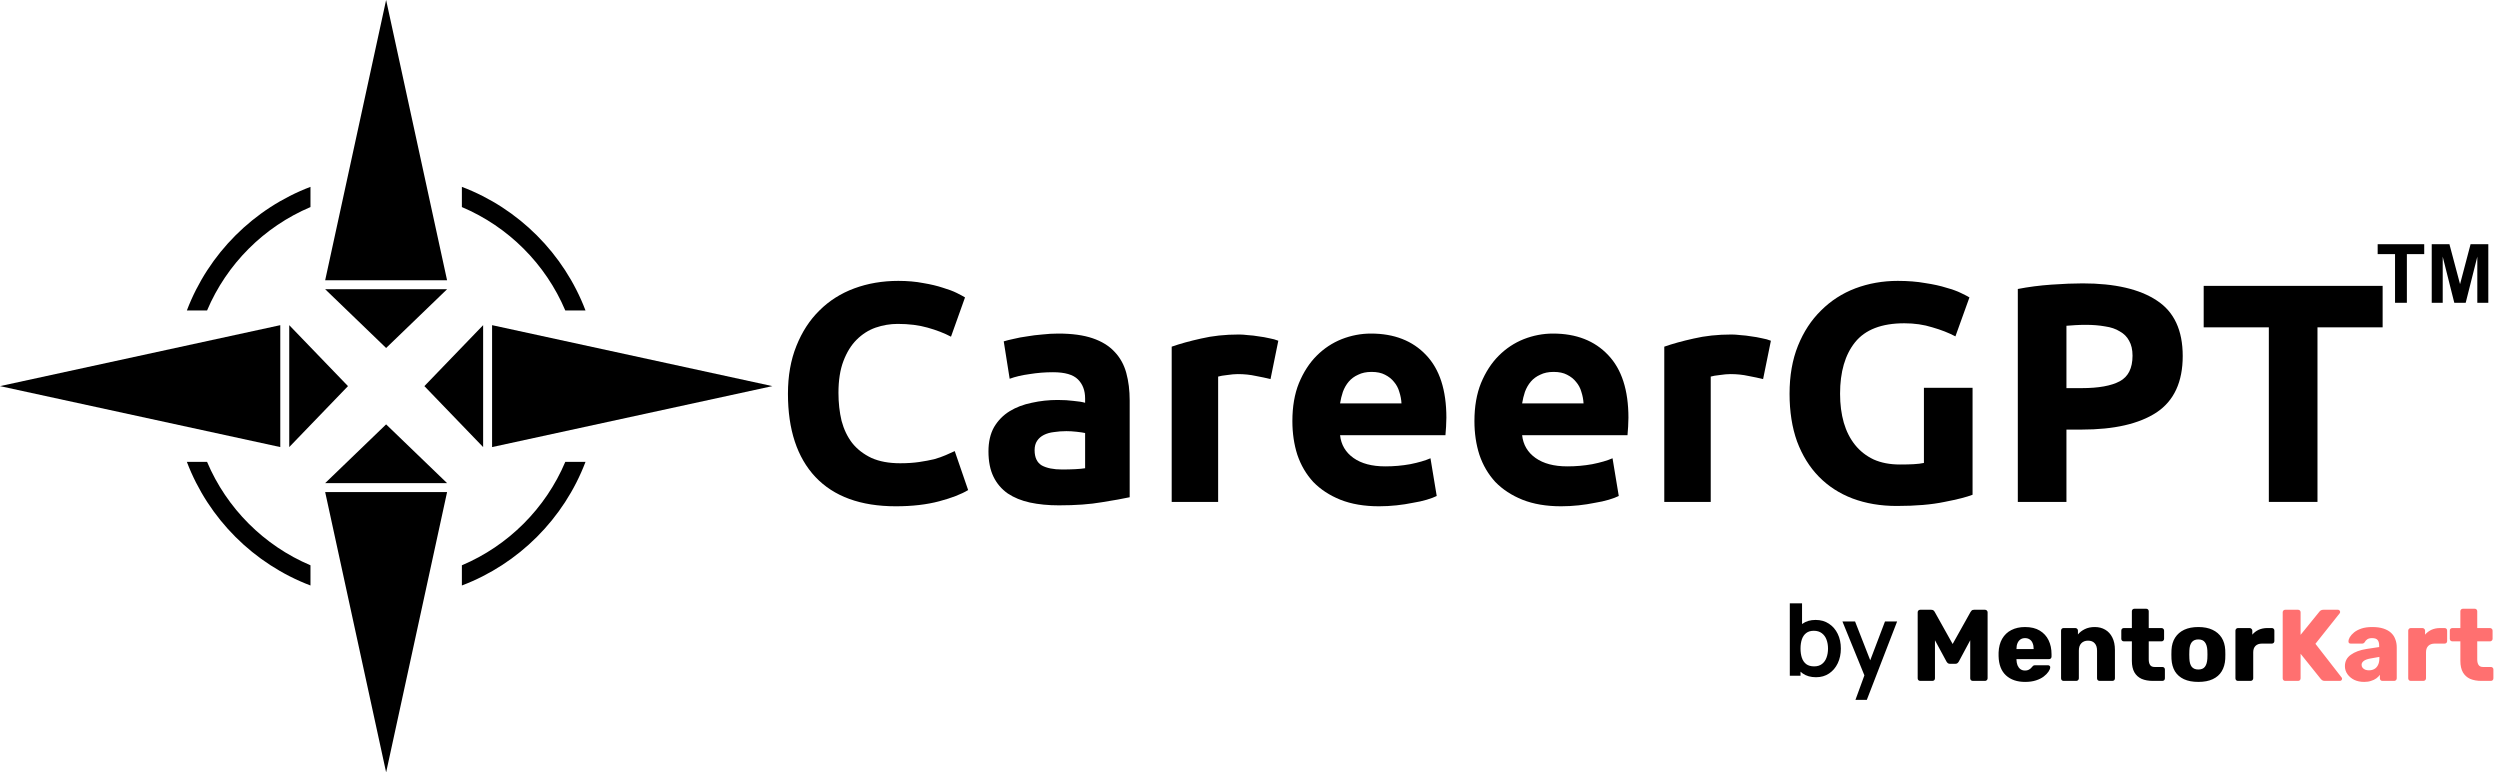 <svg width="246" height="76" viewBox="0 0 246 76" fill="none" xmlns="http://www.w3.org/2000/svg">
<path d="M88.148 49.818C84.692 49.818 82.054 48.856 80.234 46.934C78.434 45.012 77.534 42.282 77.534 38.744C77.534 36.985 77.81 35.42 78.362 34.05C78.915 32.66 79.671 31.494 80.632 30.553C81.594 29.592 82.739 28.866 84.068 28.375C85.397 27.884 86.839 27.639 88.394 27.639C89.293 27.639 90.111 27.71 90.848 27.854C91.584 27.976 92.228 28.13 92.78 28.314C93.332 28.477 93.793 28.651 94.161 28.835C94.529 29.019 94.795 29.163 94.958 29.265L93.578 33.13C92.923 32.782 92.156 32.486 91.277 32.24C90.418 31.995 89.436 31.872 88.332 31.872C87.596 31.872 86.87 31.995 86.154 32.24C85.459 32.486 84.835 32.885 84.283 33.437C83.751 33.968 83.322 34.664 82.995 35.523C82.667 36.382 82.504 37.425 82.504 38.652C82.504 39.633 82.606 40.553 82.811 41.413C83.035 42.251 83.383 42.977 83.853 43.59C84.344 44.204 84.978 44.695 85.755 45.063C86.532 45.411 87.473 45.584 88.578 45.584C89.273 45.584 89.897 45.544 90.449 45.462C91.001 45.38 91.492 45.288 91.921 45.186C92.351 45.063 92.729 44.93 93.056 44.787C93.383 44.644 93.68 44.511 93.946 44.388L95.265 48.223C94.59 48.632 93.639 49 92.412 49.327C91.185 49.654 89.764 49.818 88.148 49.818Z" fill="black"/>
<path d="M104.505 46.198C104.955 46.198 105.384 46.188 105.793 46.167C106.202 46.147 106.529 46.116 106.775 46.075V42.609C106.591 42.568 106.315 42.527 105.946 42.486C105.578 42.445 105.241 42.425 104.934 42.425C104.505 42.425 104.096 42.456 103.707 42.517C103.339 42.558 103.012 42.65 102.725 42.793C102.439 42.936 102.214 43.13 102.051 43.376C101.887 43.621 101.805 43.928 101.805 44.296C101.805 45.012 102.04 45.513 102.511 45.799C103.002 46.065 103.666 46.198 104.505 46.198ZM104.137 32.823C105.486 32.823 106.611 32.977 107.511 33.283C108.411 33.59 109.127 34.03 109.658 34.602C110.21 35.175 110.599 35.87 110.824 36.688C111.049 37.506 111.161 38.416 111.161 39.419V48.928C110.507 49.071 109.597 49.235 108.431 49.419C107.266 49.623 105.854 49.726 104.198 49.726C103.155 49.726 102.204 49.634 101.345 49.45C100.507 49.266 99.781 48.969 99.167 48.56C98.553 48.13 98.083 47.578 97.756 46.904C97.429 46.229 97.265 45.4 97.265 44.419C97.265 43.478 97.449 42.68 97.817 42.026C98.206 41.372 98.717 40.85 99.351 40.462C99.985 40.073 100.711 39.797 101.529 39.633C102.347 39.449 103.196 39.357 104.075 39.357C104.668 39.357 105.19 39.388 105.64 39.449C106.11 39.49 106.488 39.551 106.775 39.633V39.204C106.775 38.427 106.54 37.803 106.069 37.333C105.599 36.862 104.781 36.627 103.615 36.627C102.838 36.627 102.071 36.688 101.314 36.811C100.558 36.913 99.903 37.067 99.351 37.271L98.768 33.59C99.034 33.508 99.361 33.426 99.75 33.345C100.159 33.242 100.599 33.161 101.069 33.099C101.539 33.017 102.03 32.956 102.541 32.915C103.073 32.854 103.605 32.823 104.137 32.823Z" fill="black"/>
<path d="M125.019 37.302C124.61 37.2 124.129 37.097 123.577 36.995C123.025 36.872 122.432 36.811 121.798 36.811C121.512 36.811 121.164 36.842 120.755 36.903C120.366 36.944 120.07 36.995 119.865 37.056V49.388H115.295V34.112C116.113 33.825 117.074 33.559 118.178 33.314C119.303 33.048 120.55 32.915 121.921 32.915C122.166 32.915 122.463 32.936 122.81 32.977C123.158 32.997 123.505 33.038 123.853 33.099C124.201 33.14 124.548 33.202 124.896 33.283C125.244 33.345 125.54 33.426 125.786 33.529L125.019 37.302Z" fill="black"/>
<path d="M127.17 41.443C127.17 40.012 127.384 38.764 127.814 37.701C128.264 36.617 128.846 35.717 129.562 35.001C130.278 34.285 131.096 33.743 132.016 33.375C132.957 33.007 133.918 32.823 134.9 32.823C137.19 32.823 139 33.529 140.33 34.94C141.659 36.331 142.324 38.386 142.324 41.106C142.324 41.372 142.313 41.668 142.293 41.995C142.272 42.302 142.252 42.578 142.231 42.824H131.863C131.965 43.764 132.405 44.511 133.182 45.063C133.959 45.615 135.002 45.891 136.311 45.891C137.149 45.891 137.968 45.82 138.765 45.676C139.583 45.513 140.248 45.319 140.759 45.094L141.373 48.805C141.127 48.928 140.8 49.051 140.391 49.173C139.982 49.296 139.522 49.398 139.01 49.48C138.52 49.583 137.988 49.664 137.415 49.726C136.843 49.787 136.27 49.818 135.697 49.818C134.245 49.818 132.978 49.603 131.894 49.173C130.83 48.744 129.941 48.161 129.225 47.425C128.529 46.668 128.008 45.779 127.66 44.756C127.333 43.734 127.17 42.629 127.17 41.443ZM137.906 39.695C137.886 39.306 137.814 38.928 137.691 38.56C137.589 38.191 137.415 37.864 137.17 37.578C136.945 37.292 136.648 37.056 136.28 36.872C135.933 36.688 135.493 36.596 134.961 36.596C134.45 36.596 134.01 36.688 133.642 36.872C133.274 37.036 132.967 37.261 132.722 37.547C132.476 37.834 132.282 38.171 132.139 38.56C132.016 38.928 131.924 39.306 131.863 39.695H137.906Z" fill="black"/>
<path d="M145.084 41.443C145.084 40.012 145.299 38.764 145.728 37.701C146.178 36.617 146.761 35.717 147.477 35.001C148.192 34.285 149.01 33.743 149.931 33.375C150.871 33.007 151.833 32.823 152.814 32.823C155.105 32.823 156.915 33.529 158.244 34.94C159.573 36.331 160.238 38.386 160.238 41.106C160.238 41.372 160.228 41.668 160.207 41.995C160.187 42.302 160.166 42.578 160.146 42.824H149.777C149.88 43.764 150.319 44.511 151.096 45.063C151.874 45.615 152.917 45.891 154.225 45.891C155.064 45.891 155.882 45.82 156.679 45.676C157.497 45.513 158.162 45.319 158.673 45.094L159.287 48.805C159.041 48.928 158.714 49.051 158.305 49.173C157.896 49.296 157.436 49.398 156.925 49.48C156.434 49.583 155.902 49.664 155.33 49.726C154.757 49.787 154.184 49.818 153.612 49.818C152.16 49.818 150.892 49.603 149.808 49.173C148.745 48.744 147.855 48.161 147.139 47.425C146.444 46.668 145.922 45.779 145.575 44.756C145.247 43.734 145.084 42.629 145.084 41.443ZM155.821 39.695C155.8 39.306 155.728 38.928 155.606 38.56C155.504 38.191 155.33 37.864 155.084 37.578C154.859 37.292 154.563 37.056 154.195 36.872C153.847 36.688 153.407 36.596 152.876 36.596C152.364 36.596 151.925 36.688 151.557 36.872C151.188 37.036 150.882 37.261 150.636 37.547C150.391 37.834 150.197 38.171 150.053 38.56C149.931 38.928 149.839 39.306 149.777 39.695H155.821Z" fill="black"/>
<path d="M173.489 37.302C173.08 37.2 172.6 37.097 172.048 36.995C171.496 36.872 170.902 36.811 170.268 36.811C169.982 36.811 169.634 36.842 169.225 36.903C168.837 36.944 168.54 36.995 168.336 37.056V49.388H163.765V34.112C164.583 33.825 165.544 33.559 166.649 33.314C167.773 33.048 169.021 32.915 170.391 32.915C170.637 32.915 170.933 32.936 171.281 32.977C171.628 32.997 171.976 33.038 172.324 33.099C172.671 33.14 173.019 33.202 173.367 33.283C173.714 33.345 174.011 33.426 174.256 33.529L173.489 37.302Z" fill="black"/>
<path d="M187.382 31.811C185.153 31.811 183.537 32.435 182.535 33.682C181.553 34.909 181.063 36.596 181.063 38.744C181.063 39.787 181.185 40.738 181.431 41.596C181.676 42.435 182.044 43.161 182.535 43.775C183.026 44.388 183.639 44.869 184.376 45.216C185.112 45.544 185.971 45.707 186.952 45.707C187.484 45.707 187.934 45.697 188.302 45.676C188.691 45.656 189.028 45.615 189.314 45.554V38.161H194.1V48.683C193.527 48.908 192.607 49.143 191.339 49.388C190.071 49.654 188.507 49.787 186.646 49.787C185.05 49.787 183.599 49.542 182.29 49.051C181.001 48.56 179.897 47.844 178.977 46.904C178.056 45.963 177.341 44.807 176.829 43.437C176.338 42.067 176.093 40.502 176.093 38.744C176.093 36.964 176.369 35.39 176.921 34.02C177.474 32.649 178.23 31.494 179.191 30.553C180.153 29.592 181.277 28.866 182.566 28.375C183.875 27.884 185.265 27.639 186.738 27.639C187.74 27.639 188.64 27.71 189.437 27.854C190.255 27.976 190.951 28.13 191.523 28.314C192.116 28.477 192.597 28.651 192.965 28.835C193.353 29.019 193.63 29.163 193.793 29.265L192.413 33.099C191.758 32.752 191.002 32.455 190.143 32.21C189.304 31.944 188.384 31.811 187.382 31.811Z" fill="black"/>
<path d="M204.933 27.884C208.103 27.884 210.537 28.447 212.234 29.572C213.931 30.676 214.78 32.496 214.78 35.032C214.78 37.588 213.921 39.439 212.203 40.584C210.486 41.709 208.031 42.271 204.841 42.271H203.338V49.388H198.553V28.436C199.596 28.232 200.7 28.089 201.866 28.007C203.031 27.925 204.054 27.884 204.933 27.884ZM205.24 31.964C204.892 31.964 204.545 31.974 204.197 31.995C203.87 32.015 203.583 32.036 203.338 32.056V38.191H204.841C206.498 38.191 207.745 37.967 208.584 37.517C209.422 37.067 209.841 36.228 209.841 35.001C209.841 34.408 209.729 33.917 209.504 33.529C209.299 33.14 208.993 32.833 208.584 32.608C208.195 32.363 207.714 32.199 207.142 32.118C206.569 32.015 205.935 31.964 205.24 31.964Z" fill="black"/>
<path d="M234.451 28.13V32.21H228.04V49.388H223.254V32.21H216.843V28.13H234.451Z" fill="black"/>
<path fill-rule="evenodd" clip-rule="evenodd" d="M30.551 18.386C24.959 20.511 20.512 24.959 18.387 30.551H20.375C22.311 25.976 25.976 22.311 30.551 20.375V18.386ZM30.551 55.624C25.976 53.689 22.311 50.024 20.375 45.449H18.387C20.512 51.041 24.959 55.488 30.551 57.613V55.624ZM45.449 57.613V55.625C50.024 53.689 53.689 50.024 55.625 45.449H57.614C55.489 51.041 51.041 55.489 45.449 57.613ZM45.449 20.375V18.386C51.041 20.511 55.489 24.959 57.614 30.551H55.625C53.689 25.976 50.024 22.311 45.449 20.375Z" fill="black"/>
<path d="M37.994 0L43.992 27.58H31.996L37.994 0Z" fill="black"/>
<path d="M37.995 76L31.997 48.42H43.993L37.995 76Z" fill="black"/>
<path d="M-2.62184e-07 37.994L27.58 31.996L27.58 43.992L-2.62184e-07 37.994Z" fill="black"/>
<path d="M76.001 37.994L48.421 43.992L48.421 31.996L76.001 37.994Z" fill="black"/>
<path d="M37.995 34.242L31.997 28.46L43.993 28.46L37.995 34.242Z" fill="black"/>
<path d="M37.994 41.758L43.992 47.539L31.996 47.539L37.994 41.758Z" fill="black"/>
<path d="M34.242 37.994L28.461 43.992L28.461 31.996L34.242 37.994Z" fill="black"/>
<path d="M41.759 37.994L47.54 31.996L47.54 43.992L41.759 37.994Z" fill="black"/>
<path d="M235.672 29.794V25.005H233.962V24.03H238.543V25.005H236.836V29.794H235.672Z" fill="black"/>
<path d="M239.282 29.794V24.03H241.024L242.069 27.962L243.104 24.03H244.849V29.794H243.768V25.256L242.624 29.794H241.503L240.363 25.256V29.794H239.282Z" fill="black"/>
<path d="M178.698 66.639C178.176 66.639 177.739 66.516 177.385 66.268C177.032 66.021 176.766 65.685 176.588 65.259C176.409 64.831 176.32 64.351 176.32 63.82C176.32 63.283 176.409 62.801 176.588 62.376C176.766 61.95 177.027 61.616 177.37 61.372C177.717 61.124 178.145 61.001 178.653 61.001C179.158 61.001 179.596 61.124 179.966 61.372C180.339 61.616 180.628 61.95 180.833 62.376C181.037 62.798 181.14 63.279 181.14 63.82C181.14 64.354 181.039 64.834 180.838 65.259C180.636 65.685 180.352 66.021 179.986 66.268C179.619 66.516 179.19 66.639 178.698 66.639ZM176.117 66.491V59.369H177.321V62.742H177.172V66.491H176.117ZM178.515 65.571C178.825 65.571 179.081 65.493 179.282 65.338C179.484 65.183 179.632 64.974 179.728 64.71C179.827 64.443 179.877 64.147 179.877 63.82C179.877 63.497 179.827 63.203 179.728 62.94C179.629 62.673 179.475 62.462 179.267 62.307C179.059 62.148 178.795 62.069 178.475 62.069C178.171 62.069 177.923 62.143 177.732 62.292C177.54 62.437 177.398 62.641 177.306 62.905C177.217 63.166 177.172 63.471 177.172 63.82C177.172 64.166 177.217 64.471 177.306 64.735C177.398 64.999 177.542 65.205 177.737 65.353C177.935 65.498 178.194 65.571 178.515 65.571Z" fill="black"/>
<path d="M182.577 68.865L183.607 66.041L183.627 66.872L181.294 61.149H182.537L184.192 65.383H183.875L185.484 61.149H186.678L183.696 68.865H182.577Z" fill="black"/>
<path d="M188.95 67C188.883 67 188.823 66.977 188.77 66.93C188.723 66.877 188.7 66.817 188.7 66.75V60.25C188.7 60.177 188.723 60.117 188.77 60.07C188.823 60.023 188.883 60 188.95 60H190.03C190.143 60 190.227 60.03 190.28 60.09C190.333 60.143 190.367 60.187 190.38 60.22L192.14 63.37L193.9 60.22C193.92 60.187 193.953 60.143 194 60.09C194.053 60.03 194.137 60 194.25 60H195.32C195.393 60 195.453 60.023 195.5 60.07C195.553 60.117 195.58 60.177 195.58 60.25V66.75C195.58 66.817 195.553 66.877 195.5 66.93C195.453 66.977 195.393 67 195.32 67H194.13C194.057 67 193.993 66.977 193.94 66.93C193.893 66.877 193.87 66.817 193.87 66.75V63L192.75 65.09C192.717 65.15 192.673 65.203 192.62 65.25C192.567 65.297 192.493 65.32 192.4 65.32H191.88C191.787 65.32 191.713 65.297 191.66 65.25C191.607 65.203 191.563 65.15 191.53 65.09L190.4 63V66.75C190.4 66.817 190.377 66.877 190.33 66.93C190.283 66.977 190.223 67 190.15 67H188.95ZM199.271 67.1C198.485 67.1 197.858 66.887 197.391 66.46C196.925 66.033 196.681 65.4 196.661 64.56C196.661 64.513 196.661 64.453 196.661 64.38C196.661 64.307 196.661 64.25 196.661 64.21C196.681 63.683 196.798 63.233 197.011 62.86C197.231 62.48 197.531 62.193 197.911 62C198.298 61.8 198.748 61.7 199.261 61.7C199.848 61.7 200.331 61.817 200.711 62.05C201.098 62.283 201.388 62.6 201.581 63C201.775 63.4 201.871 63.857 201.871 64.37V64.61C201.871 64.683 201.848 64.743 201.801 64.79C201.755 64.837 201.695 64.86 201.621 64.86H198.421C198.421 64.867 198.421 64.877 198.421 64.89C198.421 64.903 198.421 64.917 198.421 64.93C198.428 65.123 198.461 65.3 198.521 65.46C198.588 65.62 198.681 65.747 198.801 65.84C198.928 65.933 199.081 65.98 199.261 65.98C199.395 65.98 199.505 65.96 199.591 65.92C199.685 65.873 199.761 65.823 199.821 65.77C199.881 65.71 199.928 65.66 199.961 65.62C200.021 65.547 200.068 65.503 200.101 65.49C200.141 65.47 200.201 65.46 200.281 65.46H201.521C201.588 65.46 201.641 65.48 201.681 65.52C201.728 65.56 201.748 65.613 201.741 65.68C201.735 65.793 201.678 65.93 201.571 66.09C201.465 66.25 201.308 66.41 201.101 66.57C200.901 66.723 200.648 66.85 200.341 66.95C200.035 67.05 199.678 67.1 199.271 67.1ZM198.421 63.87H200.111V63.85C200.111 63.63 200.078 63.443 200.011 63.29C199.951 63.13 199.855 63.007 199.721 62.92C199.595 62.833 199.441 62.79 199.261 62.79C199.088 62.79 198.938 62.833 198.811 62.92C198.685 63.007 198.588 63.13 198.521 63.29C198.455 63.443 198.421 63.63 198.421 63.85V63.87ZM203.059 67C202.985 67 202.925 66.977 202.879 66.93C202.832 66.877 202.809 66.817 202.809 66.75V62.05C202.809 61.977 202.832 61.917 202.879 61.87C202.925 61.823 202.985 61.8 203.059 61.8H204.209C204.282 61.8 204.342 61.823 204.389 61.87C204.442 61.917 204.469 61.977 204.469 62.05V62.43C204.635 62.223 204.859 62.05 205.139 61.91C205.419 61.77 205.749 61.7 206.129 61.7C206.515 61.7 206.855 61.787 207.149 61.96C207.449 62.133 207.682 62.387 207.849 62.72C208.022 63.053 208.109 63.467 208.109 63.96V66.75C208.109 66.817 208.085 66.877 208.039 66.93C207.992 66.977 207.932 67 207.859 67H206.599C206.532 67 206.472 66.977 206.419 66.93C206.372 66.877 206.349 66.817 206.349 66.75V64.02C206.349 63.707 206.272 63.467 206.119 63.3C205.972 63.127 205.752 63.04 205.459 63.04C205.185 63.04 204.965 63.127 204.799 63.3C204.639 63.467 204.559 63.707 204.559 64.02V66.75C204.559 66.817 204.532 66.877 204.479 66.93C204.432 66.977 204.375 67 204.309 67H203.059ZM211.846 67C211.419 67 211.049 66.933 210.736 66.8C210.429 66.66 210.192 66.447 210.026 66.16C209.859 65.867 209.776 65.49 209.776 65.03V63.11H208.996C208.922 63.11 208.859 63.087 208.806 63.04C208.759 62.993 208.736 62.933 208.736 62.86V62.05C208.736 61.977 208.759 61.917 208.806 61.87C208.859 61.823 208.922 61.8 208.996 61.8H209.776V60.15C209.776 60.077 209.799 60.017 209.846 59.97C209.899 59.923 209.959 59.9 210.026 59.9H211.186C211.259 59.9 211.319 59.923 211.366 59.97C211.412 60.017 211.436 60.077 211.436 60.15V61.8H212.686C212.759 61.8 212.819 61.823 212.866 61.87C212.919 61.917 212.946 61.977 212.946 62.05V62.86C212.946 62.933 212.919 62.993 212.866 63.04C212.819 63.087 212.759 63.11 212.686 63.11H211.436V64.89C211.436 65.117 211.479 65.297 211.566 65.43C211.652 65.563 211.799 65.63 212.006 65.63H212.776C212.849 65.63 212.909 65.653 212.956 65.7C213.002 65.747 213.026 65.807 213.026 65.88V66.75C213.026 66.817 213.002 66.877 212.956 66.93C212.909 66.977 212.849 67 212.776 67H211.846ZM216.314 67.1C215.754 67.1 215.28 67.01 214.894 66.83C214.514 66.65 214.22 66.393 214.014 66.06C213.814 65.72 213.7 65.317 213.674 64.85C213.667 64.717 213.664 64.567 213.664 64.4C213.664 64.227 213.667 64.077 213.674 63.95C213.7 63.477 213.82 63.073 214.034 62.74C214.247 62.407 214.544 62.15 214.924 61.97C215.31 61.79 215.774 61.7 216.314 61.7C216.86 61.7 217.324 61.79 217.704 61.97C218.09 62.15 218.39 62.407 218.604 62.74C218.817 63.073 218.937 63.477 218.964 63.95C218.97 64.077 218.974 64.227 218.974 64.4C218.974 64.567 218.97 64.717 218.964 64.85C218.937 65.317 218.82 65.72 218.614 66.06C218.414 66.393 218.12 66.65 217.734 66.83C217.354 67.01 216.88 67.1 216.314 67.1ZM216.314 65.88C216.614 65.88 216.83 65.79 216.964 65.61C217.104 65.43 217.184 65.16 217.204 64.8C217.21 64.7 217.214 64.567 217.214 64.4C217.214 64.233 217.21 64.1 217.204 64C217.184 63.647 217.104 63.38 216.964 63.2C216.83 63.013 216.614 62.92 216.314 62.92C216.027 62.92 215.81 63.013 215.664 63.2C215.524 63.38 215.447 63.647 215.434 64C215.427 64.1 215.424 64.233 215.424 64.4C215.424 64.567 215.427 64.7 215.434 64.8C215.447 65.16 215.524 65.43 215.664 65.61C215.81 65.79 216.027 65.88 216.314 65.88ZM220.217 67C220.144 67 220.084 66.977 220.037 66.93C219.99 66.877 219.967 66.817 219.967 66.75V62.05C219.967 61.983 219.99 61.927 220.037 61.88C220.084 61.827 220.144 61.8 220.217 61.8H221.367C221.44 61.8 221.5 61.827 221.547 61.88C221.6 61.927 221.627 61.983 221.627 62.05V62.45C221.8 62.243 222.01 62.083 222.257 61.97C222.51 61.857 222.794 61.8 223.107 61.8H223.547C223.62 61.8 223.68 61.823 223.727 61.87C223.774 61.917 223.797 61.977 223.797 62.05V63.08C223.797 63.147 223.774 63.207 223.727 63.26C223.68 63.307 223.62 63.33 223.547 63.33H222.577C222.304 63.33 222.09 63.407 221.937 63.56C221.79 63.707 221.717 63.917 221.717 64.19V66.75C221.717 66.817 221.69 66.877 221.637 66.93C221.59 66.977 221.53 67 221.457 67H220.217Z" fill="black"/>
<path d="M224.868 67C224.795 67 224.735 66.977 224.688 66.93C224.641 66.877 224.618 66.817 224.618 66.75V60.25C224.618 60.177 224.641 60.117 224.688 60.07C224.735 60.023 224.795 60 224.868 60H226.128C226.201 60 226.261 60.023 226.308 60.07C226.355 60.117 226.378 60.177 226.378 60.25V62.47L228.228 60.19C228.255 60.15 228.298 60.11 228.358 60.07C228.425 60.023 228.511 60 228.618 60H230.058C230.118 60 230.168 60.023 230.208 60.07C230.248 60.11 230.268 60.157 230.268 60.21C230.268 60.257 230.258 60.297 230.238 60.33L227.838 63.35L230.418 66.67C230.445 66.697 230.458 66.737 230.458 66.79C230.458 66.843 230.438 66.893 230.398 66.94C230.358 66.98 230.308 67 230.248 67H228.758C228.638 67 228.545 66.973 228.478 66.92C228.418 66.867 228.378 66.827 228.358 66.8L226.378 64.33V66.75C226.378 66.817 226.355 66.877 226.308 66.93C226.261 66.977 226.201 67 226.128 67H224.868ZM232.63 67.1C232.27 67.1 231.947 67.033 231.66 66.9C231.38 66.76 231.157 66.573 230.99 66.34C230.824 66.107 230.74 65.843 230.74 65.55C230.74 65.077 230.934 64.703 231.32 64.43C231.707 64.15 232.22 63.96 232.86 63.86L234.11 63.67V63.53C234.11 63.29 234.06 63.107 233.96 62.98C233.86 62.853 233.677 62.79 233.41 62.79C233.224 62.79 233.07 62.827 232.95 62.9C232.837 62.973 232.747 63.073 232.68 63.2C232.62 63.287 232.537 63.33 232.43 63.33H231.31C231.237 63.33 231.18 63.31 231.14 63.27C231.1 63.223 231.084 63.17 231.09 63.11C231.09 62.99 231.134 62.853 231.22 62.7C231.314 62.54 231.454 62.383 231.64 62.23C231.827 62.077 232.067 61.95 232.36 61.85C232.654 61.75 233.01 61.7 233.43 61.7C233.857 61.7 234.224 61.75 234.53 61.85C234.837 61.95 235.087 62.09 235.28 62.27C235.474 62.45 235.614 62.663 235.7 62.91C235.794 63.15 235.84 63.417 235.84 63.71V66.75C235.84 66.817 235.814 66.877 235.76 66.93C235.714 66.977 235.657 67 235.59 67H234.43C234.357 67 234.297 66.977 234.25 66.93C234.204 66.877 234.18 66.817 234.18 66.75V66.4C234.094 66.527 233.977 66.643 233.83 66.75C233.684 66.857 233.51 66.94 233.31 67C233.117 67.067 232.89 67.1 232.63 67.1ZM233.1 65.96C233.294 65.96 233.467 65.92 233.62 65.84C233.78 65.753 233.904 65.623 233.99 65.45C234.084 65.27 234.13 65.047 234.13 64.78V64.64L233.28 64.79C232.967 64.843 232.737 64.927 232.59 65.04C232.45 65.147 232.38 65.273 232.38 65.42C232.38 65.533 232.414 65.63 232.48 65.71C232.547 65.79 232.634 65.853 232.74 65.9C232.854 65.94 232.974 65.96 233.1 65.96ZM237.219 67C237.146 67 237.086 66.977 237.039 66.93C236.992 66.877 236.969 66.817 236.969 66.75V62.05C236.969 61.983 236.992 61.927 237.039 61.88C237.086 61.827 237.146 61.8 237.219 61.8H238.369C238.442 61.8 238.502 61.827 238.549 61.88C238.602 61.927 238.629 61.983 238.629 62.05V62.45C238.802 62.243 239.012 62.083 239.259 61.97C239.512 61.857 239.796 61.8 240.109 61.8H240.549C240.622 61.8 240.682 61.823 240.729 61.87C240.776 61.917 240.799 61.977 240.799 62.05V63.08C240.799 63.147 240.776 63.207 240.729 63.26C240.682 63.307 240.622 63.33 240.549 63.33H239.579C239.306 63.33 239.092 63.407 238.939 63.56C238.792 63.707 238.719 63.917 238.719 64.19V66.75C238.719 66.817 238.692 66.877 238.639 66.93C238.592 66.977 238.532 67 238.459 67H237.219ZM244.17 67C243.743 67 243.373 66.933 243.06 66.8C242.753 66.66 242.517 66.447 242.35 66.16C242.183 65.867 242.1 65.49 242.1 65.03V63.11H241.32C241.247 63.11 241.183 63.087 241.13 63.04C241.083 62.993 241.06 62.933 241.06 62.86V62.05C241.06 61.977 241.083 61.917 241.13 61.87C241.183 61.823 241.247 61.8 241.32 61.8H242.1V60.15C242.1 60.077 242.123 60.017 242.17 59.97C242.223 59.923 242.283 59.9 242.35 59.9H243.51C243.583 59.9 243.643 59.923 243.69 59.97C243.737 60.017 243.76 60.077 243.76 60.15V61.8H245.01C245.083 61.8 245.143 61.823 245.19 61.87C245.243 61.917 245.27 61.977 245.27 62.05V62.86C245.27 62.933 245.243 62.993 245.19 63.04C245.143 63.087 245.083 63.11 245.01 63.11H243.76V64.89C243.76 65.117 243.803 65.297 243.89 65.43C243.977 65.563 244.123 65.63 244.33 65.63H245.1C245.173 65.63 245.233 65.653 245.28 65.7C245.327 65.747 245.35 65.807 245.35 65.88V66.75C245.35 66.817 245.327 66.877 245.28 66.93C245.233 66.977 245.173 67 245.1 67H244.17Z" fill="#FF7070"/>
</svg>
